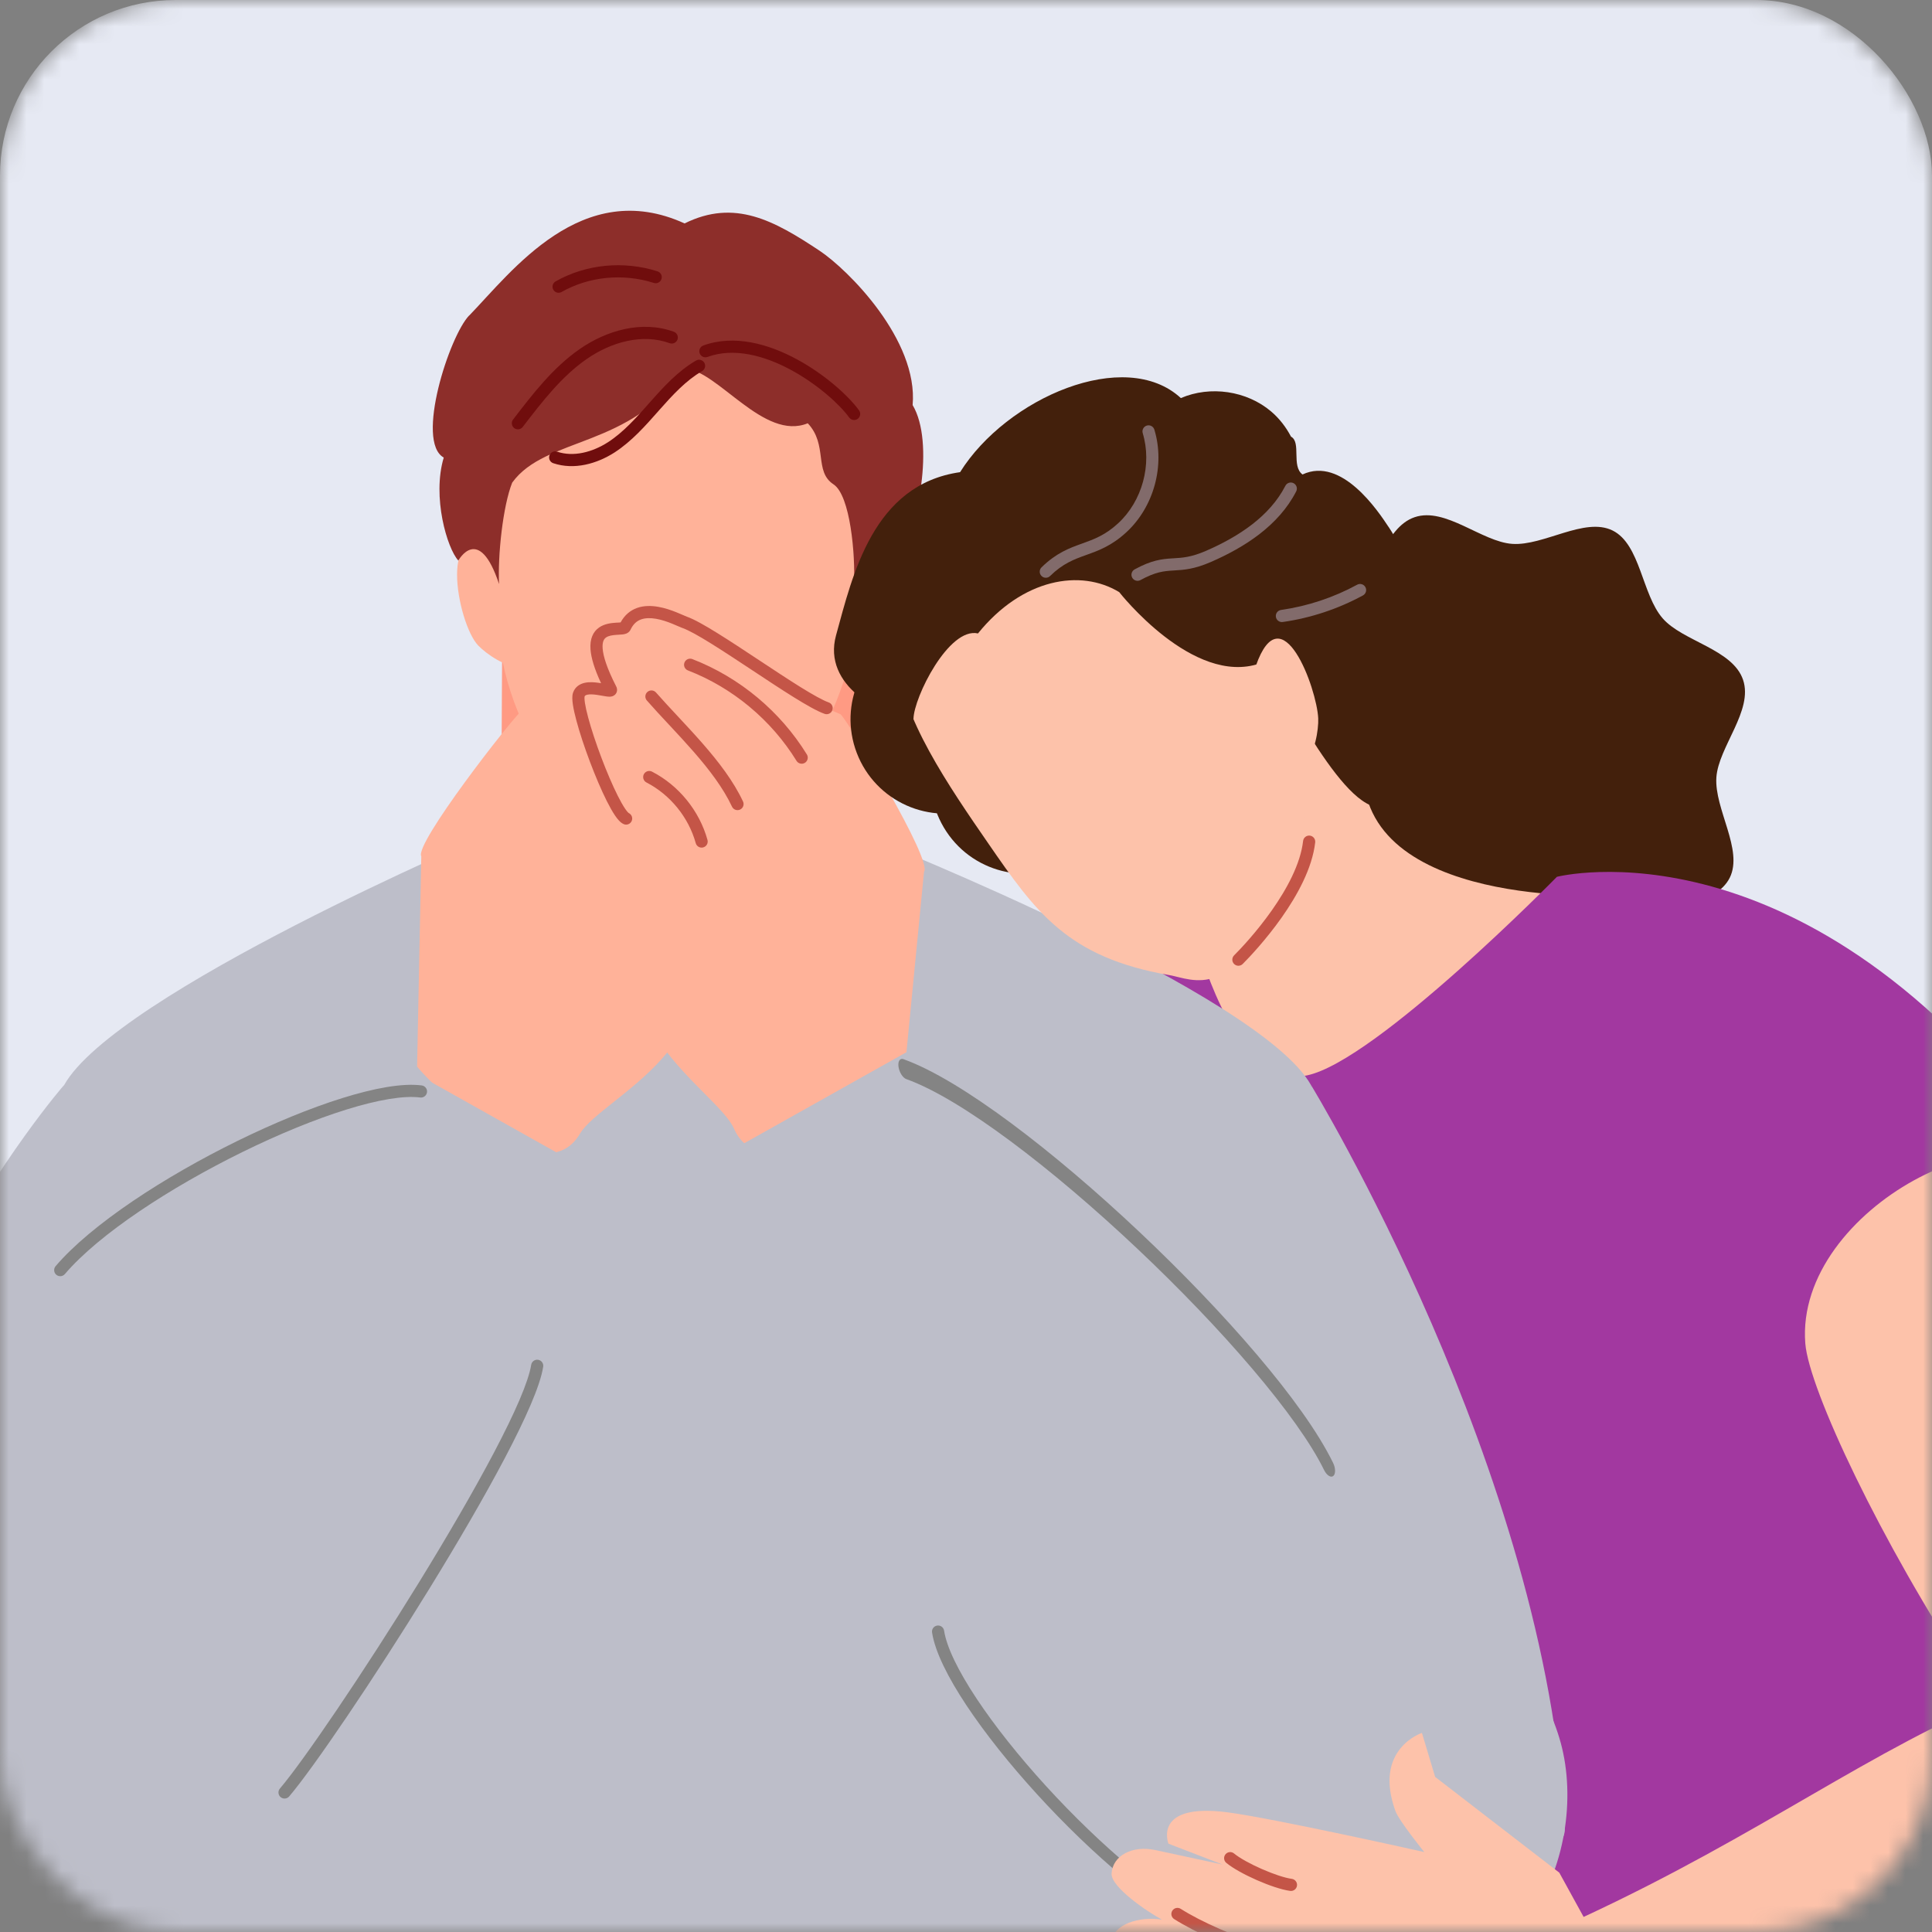 <svg width="110" height="110" viewBox="0 0 110 110" fill="none" xmlns="http://www.w3.org/2000/svg">
<rect x="0" y="0" width="110" height="110" fill="#808080" stroke="none"/>
<mask id="mask0_6651_10082" style="mask-type:alpha" maskUnits="userSpaceOnUse" x="0" y="0" width="110" height="110">
<rect width="110" height="110" rx="10" fill="#E6E9F3"/>
</mask>
<g mask="url(#mask0_6651_10082)">
<rect width="110" height="110" rx="10" fill="#E6E9F3"/>
<path d="M99.243 38.708C99.835 40.457 97.841 42.528 97.723 44.263C97.602 46.061 99.271 48.385 98.485 49.974C97.698 51.564 94.838 51.644 93.48 52.828C92.171 53.971 91.731 56.815 89.982 57.404C88.233 57.996 86.161 56.001 84.426 55.883C82.629 55.762 80.305 57.431 78.715 56.645C77.125 55.859 77.045 52.998 75.861 51.64C74.718 50.331 71.874 49.891 71.285 48.142C70.693 46.393 72.688 44.322 72.806 42.587C72.927 40.789 71.258 38.465 72.044 36.875C72.83 35.286 75.691 35.206 77.049 34.021C78.358 32.878 78.798 30.035 80.547 29.446C82.296 28.854 84.367 30.849 86.103 30.966C87.9 31.088 90.224 29.418 91.814 30.205C93.404 30.991 93.48 33.852 94.668 35.209C95.811 36.519 98.654 36.959 99.243 38.708Z" fill="#43200C"/>
<path d="M77.613 43.654C76.436 42.732 74.763 41.038 72.504 41.409C70.277 41.939 66.752 48.499 66.021 49.801C70.399 56.711 66.876 61.737 66.876 61.737C66.876 61.737 71.171 65.948 75.972 64.985C80.772 64.022 91.575 50.979 91.575 50.979C91.575 50.979 77.392 51.727 77.617 43.65L77.613 43.654Z" fill="#FDC2AA"/>
<path d="M118.452 191.758C130.321 189.812 145.395 183.629 146.531 179.663C150.219 166.751 131.339 122.529 119.203 113.07C108.872 106.946 72.168 110.441 70.752 112.589C56.364 134.419 59.191 178.063 62.481 191.758H118.452Z" fill="#FCF9EB"/>
<path d="M116.751 65.301C102.838 46.282 88.644 49.922 88.644 49.922C88.644 49.922 78.361 60.4 74.42 61.227C70.471 62.055 68.331 54.19 68.331 54.19C68.331 54.19 58.782 54.065 52.402 66C45.776 80.499 60.881 107.829 66.027 120.09C76.037 124.16 116.467 116.263 112.993 108.186C112.83 98.533 122.369 72.484 116.747 65.304L116.751 65.301Z" fill="#A238A0"/>
<path d="M28.507 52.531C28.507 52.531 34.783 60.456 39.053 60.376C43.199 60.296 48.793 52.531 48.793 52.531L48.713 37.267H28.587L28.507 52.531Z" fill="#FF9A83"/>
<path d="M28.434 31.566C24.825 28.972 26.017 35.508 27.232 36.758C27.679 37.219 28.822 38.036 29.581 37.929L28.434 31.566Z" fill="#FFB299"/>
<path d="M48.603 31.566C52.492 29.339 51.02 35.507 49.804 36.758C49.358 37.218 48.215 38.036 47.456 37.928L48.603 31.566Z" fill="#FFB299"/>
<path d="M28.365 34.184C28.677 30.433 27.752 24.452 29.47 21.968C31.462 19.076 35.258 18.81 38.52 18.81C41.783 18.81 45.579 19.076 47.574 21.968C49.288 24.452 48.364 30.433 48.679 34.184C49.077 38.974 45.101 47.484 38.52 47.484C31.212 47.484 27.967 38.971 28.365 34.184Z" fill="#FFB299"/>
<path d="M35.365 41.073C35.365 41.489 37.128 42.057 38.565 42.057C40.003 42.057 41.679 41.554 41.679 41.139C41.679 40.723 40.058 41.114 38.621 41.114C37.183 41.114 35.365 40.657 35.365 41.073Z" fill="white"/>
<path d="M26.716 17.965C29.127 15.478 33.127 10.05 38.977 12.721C41.831 11.308 44.076 12.558 46.66 14.273C48.281 15.35 52.288 19.35 51.962 23.063C53.233 25.203 52.274 30.042 51.121 31.919C51.121 31.919 49.288 29.779 48.623 33.253C48.703 31.621 48.422 28.21 47.456 27.576C46.331 26.838 47.148 25.335 45.991 24.099C43.49 25.124 40.882 21.096 38.991 20.978C35.943 25.553 31.07 24.836 29.162 27.479C28.628 28.826 28.337 31.621 28.414 33.253C27.264 29.779 26.096 31.916 26.096 31.916C25.456 31.22 24.593 28.293 25.265 26.052C23.634 25.138 25.591 19.118 26.713 17.961L26.716 17.965Z" fill="#8D2E2A"/>
<path fill-rule="evenodd" clip-rule="evenodd" d="M40.101 20.655C40.197 20.82 40.141 21.032 39.976 21.128C39.054 21.664 38.302 22.484 37.539 23.344C37.52 23.366 37.501 23.388 37.482 23.41C36.747 24.241 35.966 25.127 34.996 25.757L34.995 25.758C33.99 26.404 32.695 26.775 31.5 26.373C31.319 26.312 31.221 26.116 31.282 25.934C31.343 25.753 31.539 25.656 31.721 25.717C32.645 26.028 33.718 25.755 34.619 25.176C35.509 24.598 36.235 23.775 36.99 22.92L37.021 22.885C37.775 22.034 38.596 21.129 39.627 20.529C39.793 20.433 40.005 20.489 40.101 20.655Z" fill="#700D0D"/>
<path fill-rule="evenodd" clip-rule="evenodd" d="M45.028 21.059C43.49 20.23 41.766 19.779 40.281 20.323C40.101 20.388 39.902 20.296 39.837 20.116C39.771 19.936 39.863 19.738 40.043 19.672C41.806 19.027 43.754 19.585 45.356 20.449C46.965 21.316 48.312 22.538 48.911 23.365C49.023 23.52 48.988 23.736 48.833 23.849C48.678 23.961 48.462 23.926 48.349 23.771C47.822 23.043 46.56 21.885 45.028 21.059Z" fill="#700D0D"/>
<path fill-rule="evenodd" clip-rule="evenodd" d="M33.002 19.876C34.533 18.812 36.55 18.224 38.366 18.89C38.545 18.955 38.637 19.154 38.572 19.334C38.506 19.514 38.307 19.606 38.127 19.54C36.597 18.979 34.818 19.458 33.398 20.445C31.974 21.434 30.877 22.857 29.762 24.309C29.645 24.461 29.428 24.489 29.276 24.373C29.125 24.257 29.096 24.039 29.212 23.887L29.219 23.879C30.319 22.445 31.478 20.935 33.002 19.876Z" fill="#700D0D"/>
<path fill-rule="evenodd" clip-rule="evenodd" d="M37.227 16.109C35.473 15.549 33.527 15.742 31.975 16.624C31.809 16.719 31.598 16.661 31.503 16.494C31.409 16.328 31.467 16.117 31.633 16.022C33.358 15.041 35.505 14.832 37.437 15.449C37.62 15.508 37.72 15.703 37.662 15.885C37.604 16.067 37.409 16.168 37.227 16.109Z" fill="#700D0D"/>
<path d="M74.648 61.785C74.648 61.785 88.114 83.824 89.091 104.099C89.299 108.394 66.571 103.6 66.571 103.6L74.648 61.785Z" fill="#BDBEC9"/>
<path d="M3.642 61.785C3.642 61.785 -10.406 77.763 -12.976 102.963C-13.412 107.241 10.084 103.6 10.084 103.6L3.642 61.785Z" fill="#BDBEC9"/>
<path d="M70.727 95.046C70.727 95.046 74.638 65.699 74.648 61.789C71.742 56.562 49.915 47.862 49.915 47.862L38.302 53.39L27.804 47.488C27.804 47.488 6.555 56.559 3.646 61.789C3.656 65.699 7.566 95.046 7.566 95.046C7.566 95.046 7.244 137.907 6.648 143.698C11.348 146.472 27.069 145.104 38.721 145.153C50.376 145.104 65.681 147.927 70.381 145.153C69.785 139.365 70.727 95.046 70.727 95.046Z" fill="#BDBEC9"/>
<path d="M23.748 60.725C23.918 61.009 30.748 68.424 33.027 64.538C34.225 62.495 42.479 59.197 38.257 52.738C38.814 51.775 40.054 50.58 42.455 46.279C44.103 43.324 44.848 39.902 42.912 40.519C45.908 36.56 42.541 36.993 42.52 36.913C42.631 34.077 38.7 36.459 35.181 38.25C32.324 39.701 29.747 40.415 29.747 40.415C29.13 40.927 23.568 48.073 23.987 48.755L23.748 60.728V60.725Z" fill="#FFB299"/>
<path d="M51.446 61.55C51.242 61.809 43.594 68.376 41.786 64.251C40.837 62.083 33.024 57.844 37.973 51.918C37.53 50.896 36.439 49.566 34.558 45.011C33.266 41.884 32.927 38.399 34.776 39.238C32.265 34.957 35.556 35.778 35.587 35.701C35.808 32.868 39.435 35.698 42.722 37.887C45.389 39.664 47.865 40.672 47.865 40.672C48.419 41.253 53.105 48.998 52.61 49.628L51.45 61.546L51.446 61.55Z" fill="#FFB299"/>
<path fill-rule="evenodd" clip-rule="evenodd" d="M38.888 35.019C38.998 35.068 39.065 35.097 39.105 35.111L39.106 35.111C39.522 35.257 40.151 35.616 40.856 36.054C41.571 36.498 42.398 37.044 43.219 37.588L43.225 37.592C44.047 38.135 44.862 38.675 45.565 39.112C46.28 39.556 46.847 39.873 47.18 39.992C47.361 40.055 47.455 40.253 47.391 40.434C47.327 40.614 47.129 40.708 46.949 40.644C46.534 40.497 45.905 40.138 45.2 39.7C44.488 39.258 43.666 38.714 42.849 38.173L42.837 38.165C42.013 37.621 41.196 37.08 40.491 36.642C39.776 36.198 39.209 35.882 38.876 35.764L38.991 35.438L38.877 35.765C38.809 35.741 38.717 35.701 38.624 35.66L38.61 35.654C38.506 35.608 38.385 35.556 38.251 35.502C37.982 35.394 37.669 35.286 37.354 35.232C37.037 35.177 36.744 35.18 36.501 35.267C36.271 35.35 36.057 35.517 35.9 35.852C35.837 35.986 35.724 36.046 35.657 36.073C35.589 36.1 35.518 36.113 35.464 36.12C35.389 36.13 35.292 36.135 35.204 36.14C35.172 36.142 35.141 36.144 35.113 36.145C34.859 36.162 34.649 36.196 34.508 36.294C34.406 36.365 34.281 36.511 34.312 36.924C34.344 37.359 34.549 38.039 35.084 39.083L34.776 39.241L35.084 39.082C35.108 39.129 35.16 39.245 35.118 39.386C35.07 39.551 34.937 39.619 34.864 39.643C34.794 39.666 34.728 39.668 34.688 39.667C34.644 39.667 34.598 39.662 34.556 39.657C34.478 39.647 34.387 39.631 34.298 39.615L34.282 39.612C34.185 39.594 34.084 39.576 33.981 39.562C33.767 39.532 33.582 39.523 33.448 39.552C33.327 39.577 33.298 39.617 33.282 39.664C33.283 39.663 33.283 39.663 33.282 39.664C33.281 39.67 33.277 39.697 33.278 39.754C33.279 39.82 33.287 39.908 33.303 40.019C33.336 40.239 33.399 40.523 33.488 40.852C33.664 41.509 33.933 42.322 34.236 43.125C34.539 43.928 34.872 44.712 35.175 45.313C35.326 45.614 35.467 45.861 35.588 46.04C35.649 46.13 35.7 46.196 35.742 46.241C35.778 46.279 35.796 46.29 35.796 46.291C35.967 46.371 36.042 46.574 35.965 46.746C35.886 46.921 35.681 46.999 35.507 46.92C35.397 46.871 35.306 46.788 35.236 46.713C35.161 46.633 35.087 46.536 35.015 46.429C34.87 46.215 34.714 45.938 34.556 45.624C34.239 44.995 33.896 44.187 33.588 43.37C33.279 42.552 33.002 41.717 32.819 41.031C32.727 40.689 32.657 40.378 32.618 40.121C32.599 39.993 32.587 39.872 32.585 39.765C32.584 39.663 32.59 39.547 32.626 39.441C32.745 39.09 33.032 38.932 33.305 38.874C33.563 38.82 33.848 38.844 34.077 38.876C34.127 38.883 34.175 38.89 34.222 38.898C33.841 38.08 33.657 37.456 33.621 36.976C33.577 36.381 33.762 35.968 34.114 35.724C34.428 35.507 34.818 35.47 35.068 35.454C35.118 35.451 35.16 35.449 35.198 35.447C35.252 35.444 35.295 35.441 35.334 35.438C35.564 35.014 35.891 34.75 36.268 34.615C36.666 34.472 37.092 34.483 37.473 34.549C37.856 34.616 38.22 34.743 38.509 34.859C38.654 34.917 38.784 34.974 38.888 35.019ZM34.467 39.397C34.467 39.398 34.468 39.399 34.468 39.399L34.468 39.399C34.468 39.398 34.467 39.398 34.467 39.397ZM34.698 38.975C34.7 38.974 34.701 38.974 34.701 38.974C34.701 38.974 34.7 38.975 34.698 38.975Z" fill="#C45547"/>
<path fill-rule="evenodd" clip-rule="evenodd" d="M38.97 37.724C39.039 37.545 39.239 37.456 39.418 37.525C42.103 38.564 44.428 40.502 45.94 42.956C46.04 43.118 45.989 43.332 45.827 43.432C45.664 43.532 45.45 43.482 45.35 43.319C43.917 40.993 41.712 39.155 39.168 38.171C38.989 38.102 38.901 37.902 38.97 37.724Z" fill="#C45547"/>
<path fill-rule="evenodd" clip-rule="evenodd" d="M36.861 39.396C37.005 39.27 37.224 39.284 37.35 39.428C37.733 39.864 38.15 40.311 38.582 40.774C38.604 40.798 38.626 40.821 38.647 40.844C39.101 41.331 39.568 41.833 40.018 42.349C40.916 43.377 41.761 44.475 42.304 45.633C42.386 45.806 42.311 46.012 42.138 46.093C41.965 46.175 41.759 46.1 41.677 45.927C41.175 44.858 40.381 43.818 39.496 42.804C39.055 42.299 38.595 41.804 38.141 41.316C38.118 41.292 38.096 41.268 38.073 41.244C37.643 40.783 37.219 40.329 36.83 39.885C36.703 39.741 36.718 39.522 36.861 39.396Z" fill="#C45547"/>
<path fill-rule="evenodd" clip-rule="evenodd" d="M36.657 44.083C36.745 43.913 36.954 43.846 37.124 43.934C38.651 44.723 39.822 46.166 40.281 47.821C40.332 48.005 40.224 48.196 40.04 48.247C39.855 48.298 39.664 48.19 39.613 48.006C39.206 46.537 38.161 45.25 36.806 44.55C36.636 44.462 36.57 44.253 36.657 44.083Z" fill="#C45547"/>
<path d="M22.349 60.376L34.877 67.406C34.877 67.406 17.524 110.853 1.149 114.68C-10.434 117.385 -14.313 107.199 -12.622 100.982C-9.374 89.016 22.349 60.376 22.349 60.376Z" fill="#BDBEC9"/>
<path fill-rule="evenodd" clip-rule="evenodd" d="M30.639 77.421C30.828 77.45 30.957 77.627 30.927 77.816C30.841 78.371 30.584 79.117 30.213 79.985C29.839 80.86 29.339 81.883 28.753 82.999C27.578 85.231 26.047 87.853 24.454 90.442C21.274 95.611 17.825 100.685 16.465 102.281C16.341 102.426 16.122 102.444 15.976 102.32C15.831 102.196 15.813 101.977 15.938 101.831C17.259 100.282 20.683 95.25 23.865 90.079C25.453 87.497 26.975 84.89 28.139 82.677C28.721 81.57 29.212 80.565 29.576 79.713C29.942 78.855 30.17 78.175 30.243 77.71C30.273 77.52 30.45 77.391 30.639 77.421Z" fill="#848484"/>
<path d="M53.892 58.627L41.364 65.657C41.364 65.657 58.716 109.104 75.092 112.931C86.674 115.636 90.553 105.45 88.863 99.233C85.614 87.266 53.892 58.627 53.892 58.627Z" fill="#BDBEC9"/>
<path fill-rule="evenodd" clip-rule="evenodd" d="M53.357 92.553C53.546 92.524 53.723 92.653 53.752 92.842C53.898 93.783 54.558 95.136 55.599 96.706C56.631 98.264 58.011 99.995 59.549 101.682C62.636 105.066 66.314 108.223 69.055 109.461C69.229 109.54 69.307 109.745 69.228 109.919C69.15 110.093 68.944 110.171 68.77 110.092C65.896 108.795 62.14 105.551 59.038 102.149C57.481 100.442 56.078 98.683 55.021 97.089C53.973 95.508 53.238 94.048 53.068 92.948C53.038 92.759 53.168 92.582 53.357 92.553Z" fill="#848484"/>
<path fill-rule="evenodd" clip-rule="evenodd" d="M24.312 62.188C24.287 62.378 24.113 62.512 23.924 62.487C22.98 62.365 21.496 62.62 19.698 63.181C17.913 63.737 15.866 64.579 13.817 65.585C9.705 67.604 5.646 70.254 3.693 72.54C3.568 72.686 3.35 72.703 3.204 72.579C3.059 72.454 3.042 72.236 3.166 72.09C5.214 69.694 9.378 66.993 13.511 64.963C15.585 63.946 17.666 63.089 19.491 62.52C21.302 61.955 22.91 61.657 24.013 61.8C24.202 61.825 24.336 61.998 24.312 62.188Z" fill="#848484"/>
<path fill-rule="evenodd" clip-rule="evenodd" d="M75.91 84.038C75.768 84.15 75.534 83.996 75.386 83.694C74.654 82.194 73.217 80.185 71.314 77.947C69.428 75.727 67.133 73.337 64.731 71.073C59.913 66.531 54.737 62.561 51.602 61.44C51.402 61.368 51.204 61.056 51.158 60.743C51.112 60.429 51.237 60.233 51.437 60.304C54.724 61.48 60.022 65.567 64.865 70.133C67.295 72.423 69.628 74.851 71.559 77.123C73.475 79.377 75.045 81.537 75.901 83.29C76.048 83.591 76.052 83.926 75.91 84.038Z" fill="#848484"/>
<path d="M55.725 45.968C58.497 44.906 59.884 41.797 58.822 39.025C57.76 36.253 54.651 34.866 51.879 35.928C49.107 36.99 47.72 40.099 48.782 42.871C49.844 45.643 52.953 47.03 55.725 45.968Z" fill="#43200C"/>
<path d="M62.841 41.403C64.483 43.876 63.807 47.214 61.331 48.853C58.855 50.491 55.519 49.819 53.881 47.343C52.243 44.866 52.915 41.531 55.391 39.892C57.864 38.251 61.203 38.926 62.841 41.403Z" fill="#43200C"/>
<path d="M72.771 38.902C70.845 35.677 67.957 30.454 65.342 29.131C62.304 27.586 59.208 29.152 56.659 30.686C54.11 32.224 51.283 34.236 51.207 37.658C51.145 40.595 54.123 44.914 56.257 48.004C58.976 51.949 60.791 54.519 66.585 55.52C67.919 55.752 70.274 57.168 72.975 50.65C74.745 46.369 75.223 43.006 72.768 38.902H72.771Z" fill="#FDC2AA"/>
<path fill-rule="evenodd" clip-rule="evenodd" d="M74.576 47.576C74.767 47.598 74.903 47.77 74.882 47.96C74.714 49.442 73.85 50.996 72.968 52.246C72.078 53.506 71.135 54.505 70.754 54.885C70.618 55.02 70.399 55.02 70.264 54.884C70.129 54.749 70.129 54.529 70.265 54.394C70.628 54.033 71.542 53.065 72.402 51.847C73.268 50.619 74.046 49.184 74.193 47.882C74.215 47.692 74.386 47.555 74.576 47.576Z" fill="#C45547"/>
<path d="M79.054 29.994C78.465 29.103 76.387 25.972 74.16 27.015C73.512 26.54 74.101 25.179 73.505 24.861C73.221 24.32 72.844 23.828 72.376 23.43C70.984 22.246 68.909 21.944 67.233 22.665C64.064 19.741 57.313 22.647 54.663 26.883C49.7 27.59 48.54 32.758 47.601 36.172C46.812 39.044 50.175 40.776 52.01 40.928C52.028 39.712 54.019 35.691 55.682 36.065C58.214 32.934 61.525 32.377 63.724 33.713C63.724 33.713 67.922 39.082 71.728 37.773C72.179 37.073 75.524 44.811 78.035 45.85C77.904 41.25 79.469 35.449 78.964 33.554C79.386 33.145 79.729 32.671 79.798 32.099C79.888 31.344 79.476 30.631 79.057 29.994H79.054Z" fill="#43200C"/>
<path d="M71.504 37.908C72.975 33.707 74.978 39.203 75.054 40.904C75.081 41.531 74.86 42.93 74.288 43.429L71.504 37.908Z" fill="#FDC2AA"/>
<path fill-rule="evenodd" clip-rule="evenodd" d="M65.293 24.231C65.476 24.175 65.67 24.279 65.725 24.462C66.342 26.501 65.698 28.859 64.132 30.303C63.29 31.08 62.548 31.346 61.862 31.592C61.849 31.597 61.835 31.602 61.822 31.607C61.142 31.851 60.514 32.085 59.786 32.797C59.649 32.931 59.43 32.928 59.296 32.791C59.162 32.655 59.165 32.435 59.301 32.302C60.139 31.482 60.884 31.207 61.588 30.955C61.597 30.951 61.607 30.948 61.617 30.944C62.292 30.702 62.924 30.475 63.663 29.794L63.663 29.794C65.034 28.529 65.602 26.447 65.062 24.663C65.007 24.48 65.11 24.286 65.293 24.231Z" fill="#826B6B"/>
<path fill-rule="evenodd" clip-rule="evenodd" d="M73.65 27.51C73.82 27.598 73.887 27.806 73.8 27.977C72.803 29.923 70.86 31.163 68.94 31.998C67.989 32.412 67.395 32.447 66.863 32.478C66.834 32.48 66.804 32.482 66.775 32.484C66.263 32.515 65.782 32.561 64.934 33.027C64.766 33.119 64.555 33.057 64.463 32.89C64.371 32.722 64.433 32.511 64.6 32.419C65.564 31.891 66.153 31.828 66.732 31.792C66.763 31.791 66.793 31.789 66.823 31.787C67.327 31.757 67.825 31.728 68.664 31.363C70.534 30.549 72.296 29.392 73.183 27.661C73.271 27.49 73.479 27.423 73.65 27.51Z" fill="#826B6B"/>
<path fill-rule="evenodd" clip-rule="evenodd" d="M77.741 33.43C77.832 33.598 77.77 33.808 77.602 33.9C76.184 34.671 74.631 35.186 73.035 35.414C72.845 35.441 72.67 35.309 72.643 35.12C72.616 34.93 72.747 34.755 72.937 34.728C74.451 34.512 75.925 34.023 77.271 33.291C77.439 33.2 77.649 33.262 77.741 33.43Z" fill="#826B6B"/>
<path d="M127.253 108.096C134.689 105.083 125.59 83.457 117.541 67.604C114.933 62.464 102.18 68.737 102.786 76.488C103.195 81.711 119.221 111.352 127.249 108.096H127.253Z" fill="#FDC2AA"/>
<path d="M114.185 96.501C106.562 99.573 100.338 104.418 90.165 109.142L88.78 106.621L81.711 101.169L80.959 98.665C80.959 98.665 78.168 99.573 79.449 103.112C79.657 103.677 81.091 105.447 81.091 105.447C81.091 105.447 72.522 103.528 69.886 103.185C65.605 102.631 66.526 104.972 66.526 104.972L69.609 106.16L65.785 105.336C64.469 105.052 63.354 105.648 63.288 106.666C63.24 107.435 65.304 108.834 66.152 109.295C64.902 109.094 63.34 109.544 63.271 110.615C63.198 111.73 69.346 113.888 69.346 113.888C68.452 113.718 67.649 114.258 67.552 115.096C67.455 115.934 77.288 119.609 80.793 120.115C91.627 121.677 111.833 118.324 128.008 107.674C130.623 99.943 118.933 93.027 114.188 96.501H114.185Z" fill="#FDC2AA"/>
<path fill-rule="evenodd" clip-rule="evenodd" d="M69.775 105.575C69.898 105.428 70.116 105.408 70.263 105.53C70.573 105.788 71.177 106.122 71.836 106.411C72.494 106.701 73.149 106.92 73.548 106.974C73.738 106.999 73.871 107.174 73.845 107.363C73.82 107.553 73.645 107.686 73.456 107.66C72.957 107.593 72.231 107.341 71.557 107.045C70.884 106.749 70.207 106.384 69.82 106.063C69.673 105.941 69.653 105.722 69.775 105.575Z" fill="#C45547"/>
<path fill-rule="evenodd" clip-rule="evenodd" d="M66.747 108.787C66.85 108.625 67.064 108.578 67.225 108.681C68.342 109.393 70.479 110.374 72.226 110.797C72.412 110.843 72.526 111.03 72.481 111.216C72.436 111.402 72.248 111.516 72.062 111.471C70.235 111.028 68.028 110.014 66.853 109.265C66.691 109.162 66.644 108.948 66.747 108.787Z" fill="#C45547"/>
</g>
</svg>
